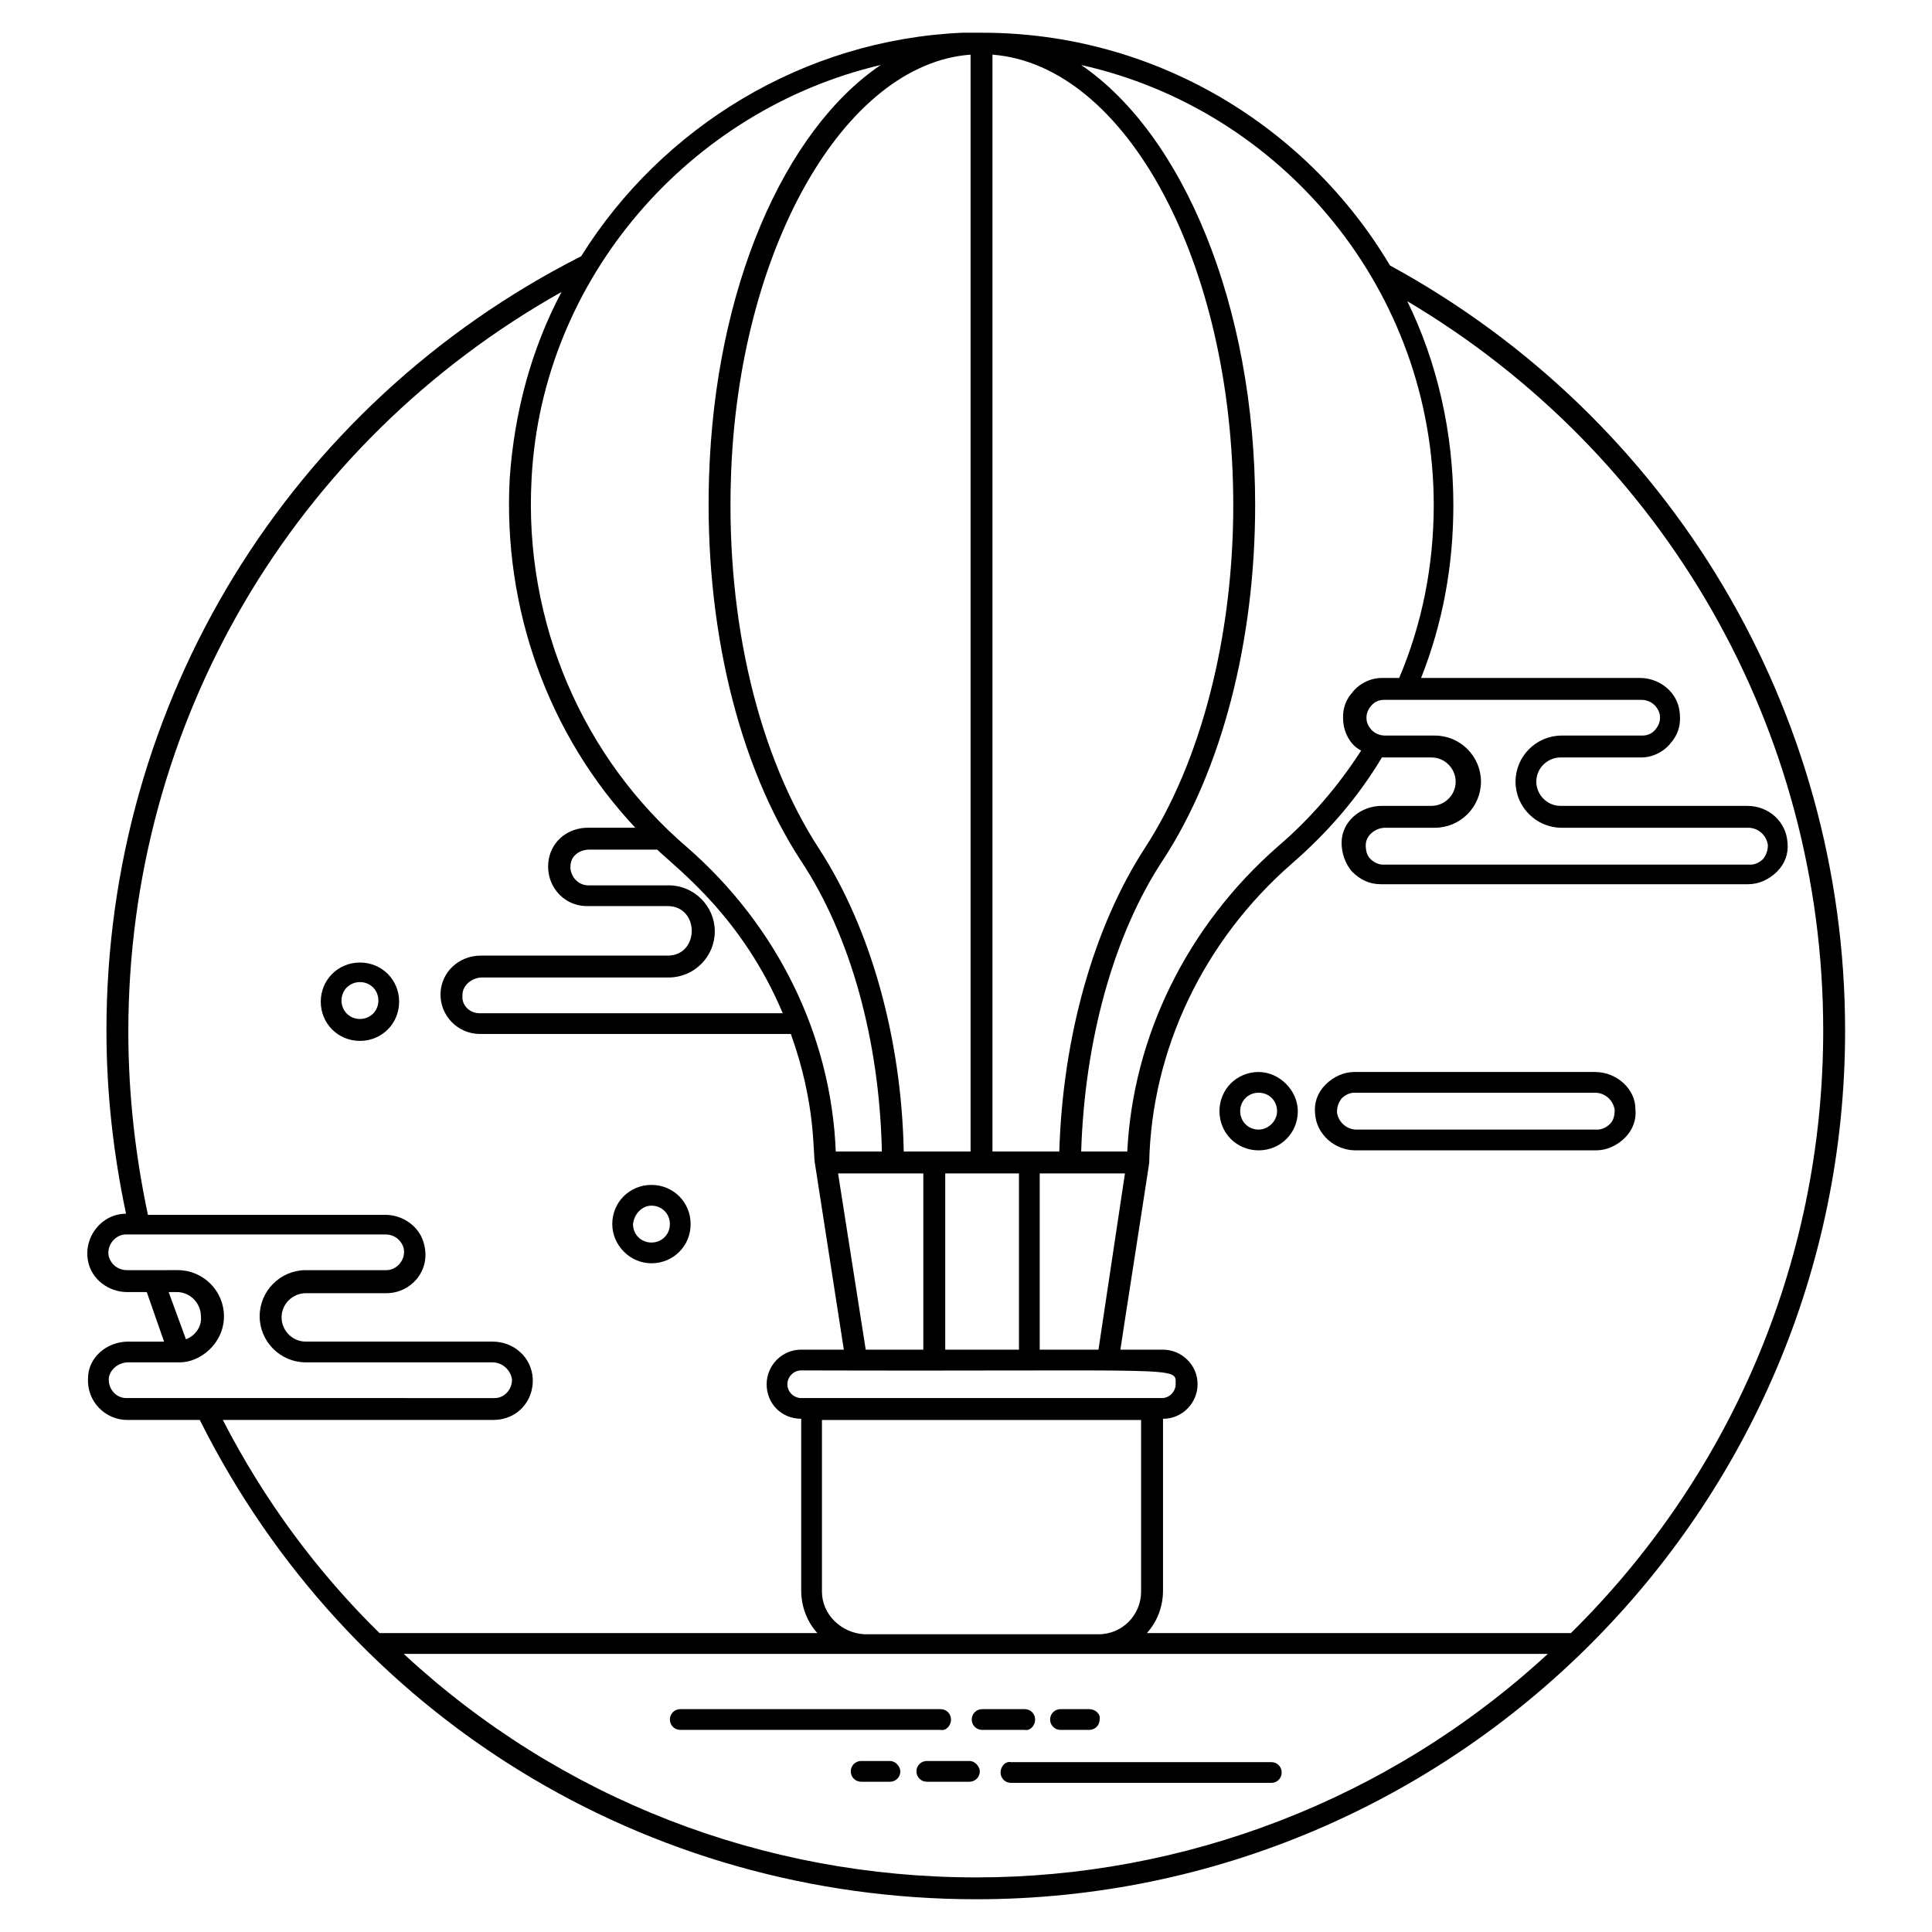 <?xml version="1.0" encoding="UTF-8"?>
<!-- Uploaded to: ICON Repo, www.svgrepo.com, Generator: ICON Repo Mixer Tools -->
<svg fill="#000000" width="800px" height="800px" version="1.1" viewBox="144 144 512 512" xmlns="http://www.w3.org/2000/svg">
 <g>
  <path d="m632.97 417.1c0-84.578-46.105-162.14-120.61-202.75-21.984-36.945-62.289-61.676-108.09-61.676h-0.305-4.887c-42.137 1.832-79.691 25.035-101.07 59.234-77.555 39.387-125.8 118.16-125.8 205.19 0 16.488 1.832 32.672 5.191 48.551-6.414 0-11.297 6.106-10.078 12.52 0.918 4.887 5.496 8.246 10.383 8.246h5.191c1.527 4.273 3.055 8.855 4.582 13.129l-9.469-0.004c-5.801 0-10.688 4.273-10.688 9.77-0.305 6.106 4.582 10.992 10.383 10.992h19.238c39.391 78.777 118.47 127.02 205.8 127.02 126.41 0.004 230.23-102.89 230.23-230.22zm-5.801 0c0 62.594-25.648 119.08-66.871 159.69h-112.36c2.75-3.055 4.273-7.023 4.273-11.297v-45.496c5.191 0 9.16-4.273 9.16-9.16 0-5.191-4.273-9.16-9.16-9.16h-11.297c0-0.305 7.633-49.16 7.633-49.465 0.609-29.922 14.352-58.93 37.863-79.387 9.465-8.246 17.406-17.406 23.816-28.09h13.129c3.664 0 6.414 3.055 6.414 6.414 0 3.664-3.055 6.414-6.414 6.414h-13.129c-5.801 0-10.688 4.273-10.688 9.77 0 2.75 0.918 5.496 2.75 7.633 2.137 2.137 4.582 3.359 7.633 3.359h97.402c2.75 0 5.496-1.223 7.633-3.359 2.137-2.137 3.055-4.887 2.75-7.633-0.305-5.496-4.887-9.77-10.688-9.77h-49.465c-3.664 0-6.414-3.055-6.414-6.414 0-3.664 3.055-6.414 6.414-6.414h21.375c3.055 0 6.106-1.527 7.938-3.969 2.137-2.441 2.75-5.496 2.137-8.855-0.918-4.887-5.496-8.246-10.383-8.246h-58.016c5.801-14.656 8.551-29.922 8.551-45.801 0-19.238-4.273-37.863-12.215-54.047 68.398 40.613 110.23 113.59 110.23 193.28zm-224.43 224.43c-0.305 0-0.305 0 0 0-56.488 0-110.23-20.762-151.75-59.234h184.43l118.78-0.004c-42.441 39.086-96.793 59.238-151.45 59.238zm-40.914-75.727v-45.496h84.578v45.496c0 6.106-4.887 11.297-11.297 11.297h-61.984c-6.106-0.305-11.297-5.188-11.297-11.297zm57.707-64.121v-46.719h22.594l-7.019 46.719zm-25.035 0v-46.719h19.543v46.719zm12.516-52.52v-290.68c35.418 2.75 63.816 55.266 63.816 119.39 0 34.809-8.551 68.09-23.512 90.992-13.434 20.762-21.68 49.77-22.594 80.305zm-5.801-290.68v290.68h-17.711c-0.609-30.23-8.855-59.234-22.289-80-16.184-24.734-24.734-60.457-23.512-98.32 1.836-60.457 29.926-109.92 63.512-112.36zm-12.52 296.48v46.719h-15.266l-7.328-46.719zm66.871 55.875c0 1.832-1.527 3.664-3.664 3.664h-95.574c-1.832 0-3.664-1.527-3.664-3.664 0-1.832 1.527-3.664 3.664-3.664 101.98 0.305 99.238-1.219 99.238 3.664zm61.066-181.37h62.289c2.441 0 4.273 1.527 4.887 3.664 0.305 1.527 0 2.75-0.918 3.969-0.918 1.223-2.137 1.832-3.664 1.832h-21.375c-6.719 0-12.215 5.496-12.215 12.215s5.496 12.215 12.215 12.215h49.465c2.75 0 4.887 2.137 5.191 4.582 0 1.223-0.305 2.441-1.223 3.664-0.918 0.918-2.137 1.527-3.359 1.527h-97.402c-1.223 0-2.441-0.609-3.359-1.527s-1.223-2.137-1.223-3.664c0-2.441 2.441-4.582 5.191-4.582h13.129c6.719 0 12.215-5.496 12.215-12.215s-5.496-12.215-12.215-12.215h-13.129c-2.441 0-4.273-1.527-4.887-3.664-0.305-1.527 0-2.75 0.918-3.969 0.918-1.223 2.137-1.832 3.664-1.832zm7.328-51.602c0 15.879-3.055 31.449-9.16 45.801h-4.582c-3.055 0-6.106 1.527-7.938 3.969-2.137 2.441-2.75 5.496-2.137 8.855 0.609 2.75 2.137 5.191 4.582 6.414-6.106 9.465-13.434 18.016-21.984 25.344-24.121 21.066-38.473 50.379-40 80.91h-12.215c0.918-29.312 8.551-57.402 21.68-77.25 15.574-23.816 24.426-58.016 24.426-94.043 0-53.129-19.238-98.32-46.105-116.64 53.434 11.91 93.434 59.848 93.434 116.64zm-146.56-116.64c-25.648 17.406-43.969 59.234-45.496 109.31-1.223 39.082 7.633 76.031 24.426 101.68 13.129 19.848 20.762 47.633 21.375 76.945h-12.215c-1.219-30.84-15.57-59.848-39.387-80.613-27.48-23.512-43.359-59.543-41.223-97.707 2.75-53.129 41.836-97.707 92.52-109.62zm-56.18 217.4h-21.375c-2.75 0-5.191-2.75-4.582-5.801 0.305-2.137 2.441-3.664 4.887-3.664h18.016c5.801 5.496 22.594 18.016 33.281 43.359l-80.305-0.004c-2.75 0-4.887-2.137-4.582-4.887 0-2.441 2.441-4.582 5.191-4.582h49.465c6.719 0 12.215-5.496 12.215-12.215 0-6.711-5.496-12.207-12.211-12.207zm-127.94 120.3c-1.527-4.273-3.055-8.246-4.582-12.52h2.137c3.664 0 6.414 3.055 6.414 6.414 0.305 2.746-1.527 5.188-3.969 6.106zm-20.457 10.688c0-2.441 2.441-4.582 5.191-4.582h13.129 0.609c5.191 0 11.602-4.887 11.602-12.215 0-6.719-5.496-12.215-12.215-12.215l-13.434 0.004c-2.441 0-4.273-1.527-4.887-3.664-0.609-3.055 1.832-5.801 4.582-5.801h68.703c2.441 0 4.273 1.527 4.887 3.664 0.609 3.055-1.832 5.801-4.582 5.801h-21.375c-6.719 0-12.215 5.496-12.215 12.215s5.496 12.215 12.215 12.215h49.465c2.75 0 4.887 2.137 5.191 4.582 0 2.75-2.137 4.887-4.582 4.887l-97.707-0.008c-2.441 0-4.578-2.137-4.578-4.883zm30.227 10.684h71.754c6.106 0 10.688-4.887 10.383-10.992-0.305-5.496-4.887-9.77-10.688-9.77h-49.465c-3.664 0-6.414-3.055-6.414-6.414 0-3.664 3.055-6.414 6.414-6.414h21.375c6.414 0 11.602-5.801 10.078-12.52-0.918-4.887-5.496-8.246-10.383-8.246l-62.902 0.008c-3.359-15.879-5.191-32.062-5.191-48.551 0-81.832 43.664-156.03 114.81-196.03-7.938 14.961-12.52 31.754-13.742 49.465-1.832 34.199 10.078 67.785 33.281 92.52h-12.52c-5.191 0-9.465 3.359-10.383 8.246-1.223 6.719 3.664 12.52 10.078 12.52h21.375c8.551 0 8.551 13.129 0 13.129l-49.465-0.004c-5.801 0-10.383 4.273-10.688 9.77-0.305 6.106 4.582 10.992 10.383 10.992h82.441c6.719 18.625 5.801 31.449 6.414 34.504l7.633 49.16h-11.297c-5.191 0-9.16 4.273-9.16 9.16 0 5.191 3.969 9.16 9.16 9.16v45.496c0 4.273 1.527 8.246 4.273 11.297h-116.03c-16.488-16.184-30.535-35.113-41.527-56.488z"/>
  <path d="m396.03 599.69c0-1.527-1.223-2.75-2.75-2.75h-69.004c-1.527 0-2.75 1.223-2.75 2.75s1.223 2.75 2.75 2.75h69.008c1.527 0.301 2.746-1.223 2.746-2.75z"/>
  <path d="m418.32 599.69c0-1.527-1.223-2.75-2.75-2.75h-11.297c-1.527 0-2.75 1.223-2.75 2.75s1.223 2.75 2.75 2.75h11.297c1.527 0.301 2.75-1.223 2.75-2.75z"/>
  <path d="m432.67 596.94h-7.633c-1.527 0-2.75 1.223-2.75 2.75s1.223 2.75 2.75 2.75h7.633c1.527 0 2.75-1.223 2.75-2.75 0.305-1.527-1.223-2.75-2.75-2.75z"/>
  <path d="m409.16 613.73c0 1.527 1.223 2.75 2.75 2.75h69.004c1.527 0 2.75-1.223 2.75-2.75s-1.223-2.75-2.75-2.75l-69.008 0.004c-1.527-0.305-2.746 1.223-2.746 2.746z"/>
  <path d="m400.91 610.68h-11.297c-1.527 0-2.75 1.223-2.75 2.75s1.223 2.75 2.75 2.75h11.297c1.527 0 2.75-1.223 2.75-2.75 0-1.223-1.223-2.75-2.75-2.75z"/>
  <path d="m379.85 610.68h-7.633c-1.527 0-2.75 1.223-2.75 2.75s1.223 2.75 2.75 2.75h7.633c1.527 0 2.75-1.223 2.75-2.75-0.004-1.223-1.227-2.75-2.75-2.75z"/>
  <path d="m566.71 428.09h-63.816c-2.75 0-5.496 1.223-7.633 3.359s-3.055 4.887-2.75 7.633c0.305 5.496 5.191 9.77 10.688 9.77h63.816c2.75 0 5.496-1.223 7.633-3.359 2.137-2.137 3.055-4.887 2.75-7.633 0-5.191-4.887-9.77-10.688-9.77zm3.969 13.738c-0.918 0.918-2.137 1.527-3.359 1.527h-63.816c-2.75 0-4.887-2.137-5.191-4.582 0-1.223 0.305-2.441 1.223-3.664 0.918-0.918 2.137-1.527 3.359-1.527h63.816c2.75 0 4.887 2.137 5.191 4.582 0 1.527-0.309 2.75-1.223 3.664z"/>
  <path d="m477.55 428.09c-5.801 0-10.383 4.582-10.383 10.383 0 5.801 4.582 10.383 10.383 10.383 5.801 0 10.383-4.582 10.383-10.383 0-5.496-4.887-10.383-10.383-10.383zm0 15.266c-2.75 0-4.887-2.137-4.887-4.887s2.137-4.887 4.887-4.887 4.887 2.137 4.887 4.887-2.445 4.887-4.887 4.887z"/>
  <path d="m316.64 478.78c5.801 0 10.383-4.582 10.383-10.383s-4.582-10.383-10.383-10.383-10.383 4.582-10.383 10.383c0 5.496 4.582 10.383 10.383 10.383zm0-15.27c2.75 0 4.887 2.137 4.887 4.887s-2.137 4.887-4.887 4.887-4.887-2.137-4.887-4.887c0.309-2.75 2.445-4.887 4.887-4.887z"/>
  <path d="m239.39 399.08c-5.801 0-10.383 4.582-10.383 10.383 0 5.801 4.582 10.383 10.383 10.383s10.383-4.582 10.383-10.383c0-5.801-4.582-10.383-10.383-10.383zm0 14.961c-2.75 0-4.887-2.137-4.887-4.887s2.137-4.887 4.887-4.887 4.887 2.137 4.887 4.887-2.141 4.887-4.887 4.887z"/>
 </g>
</svg>
